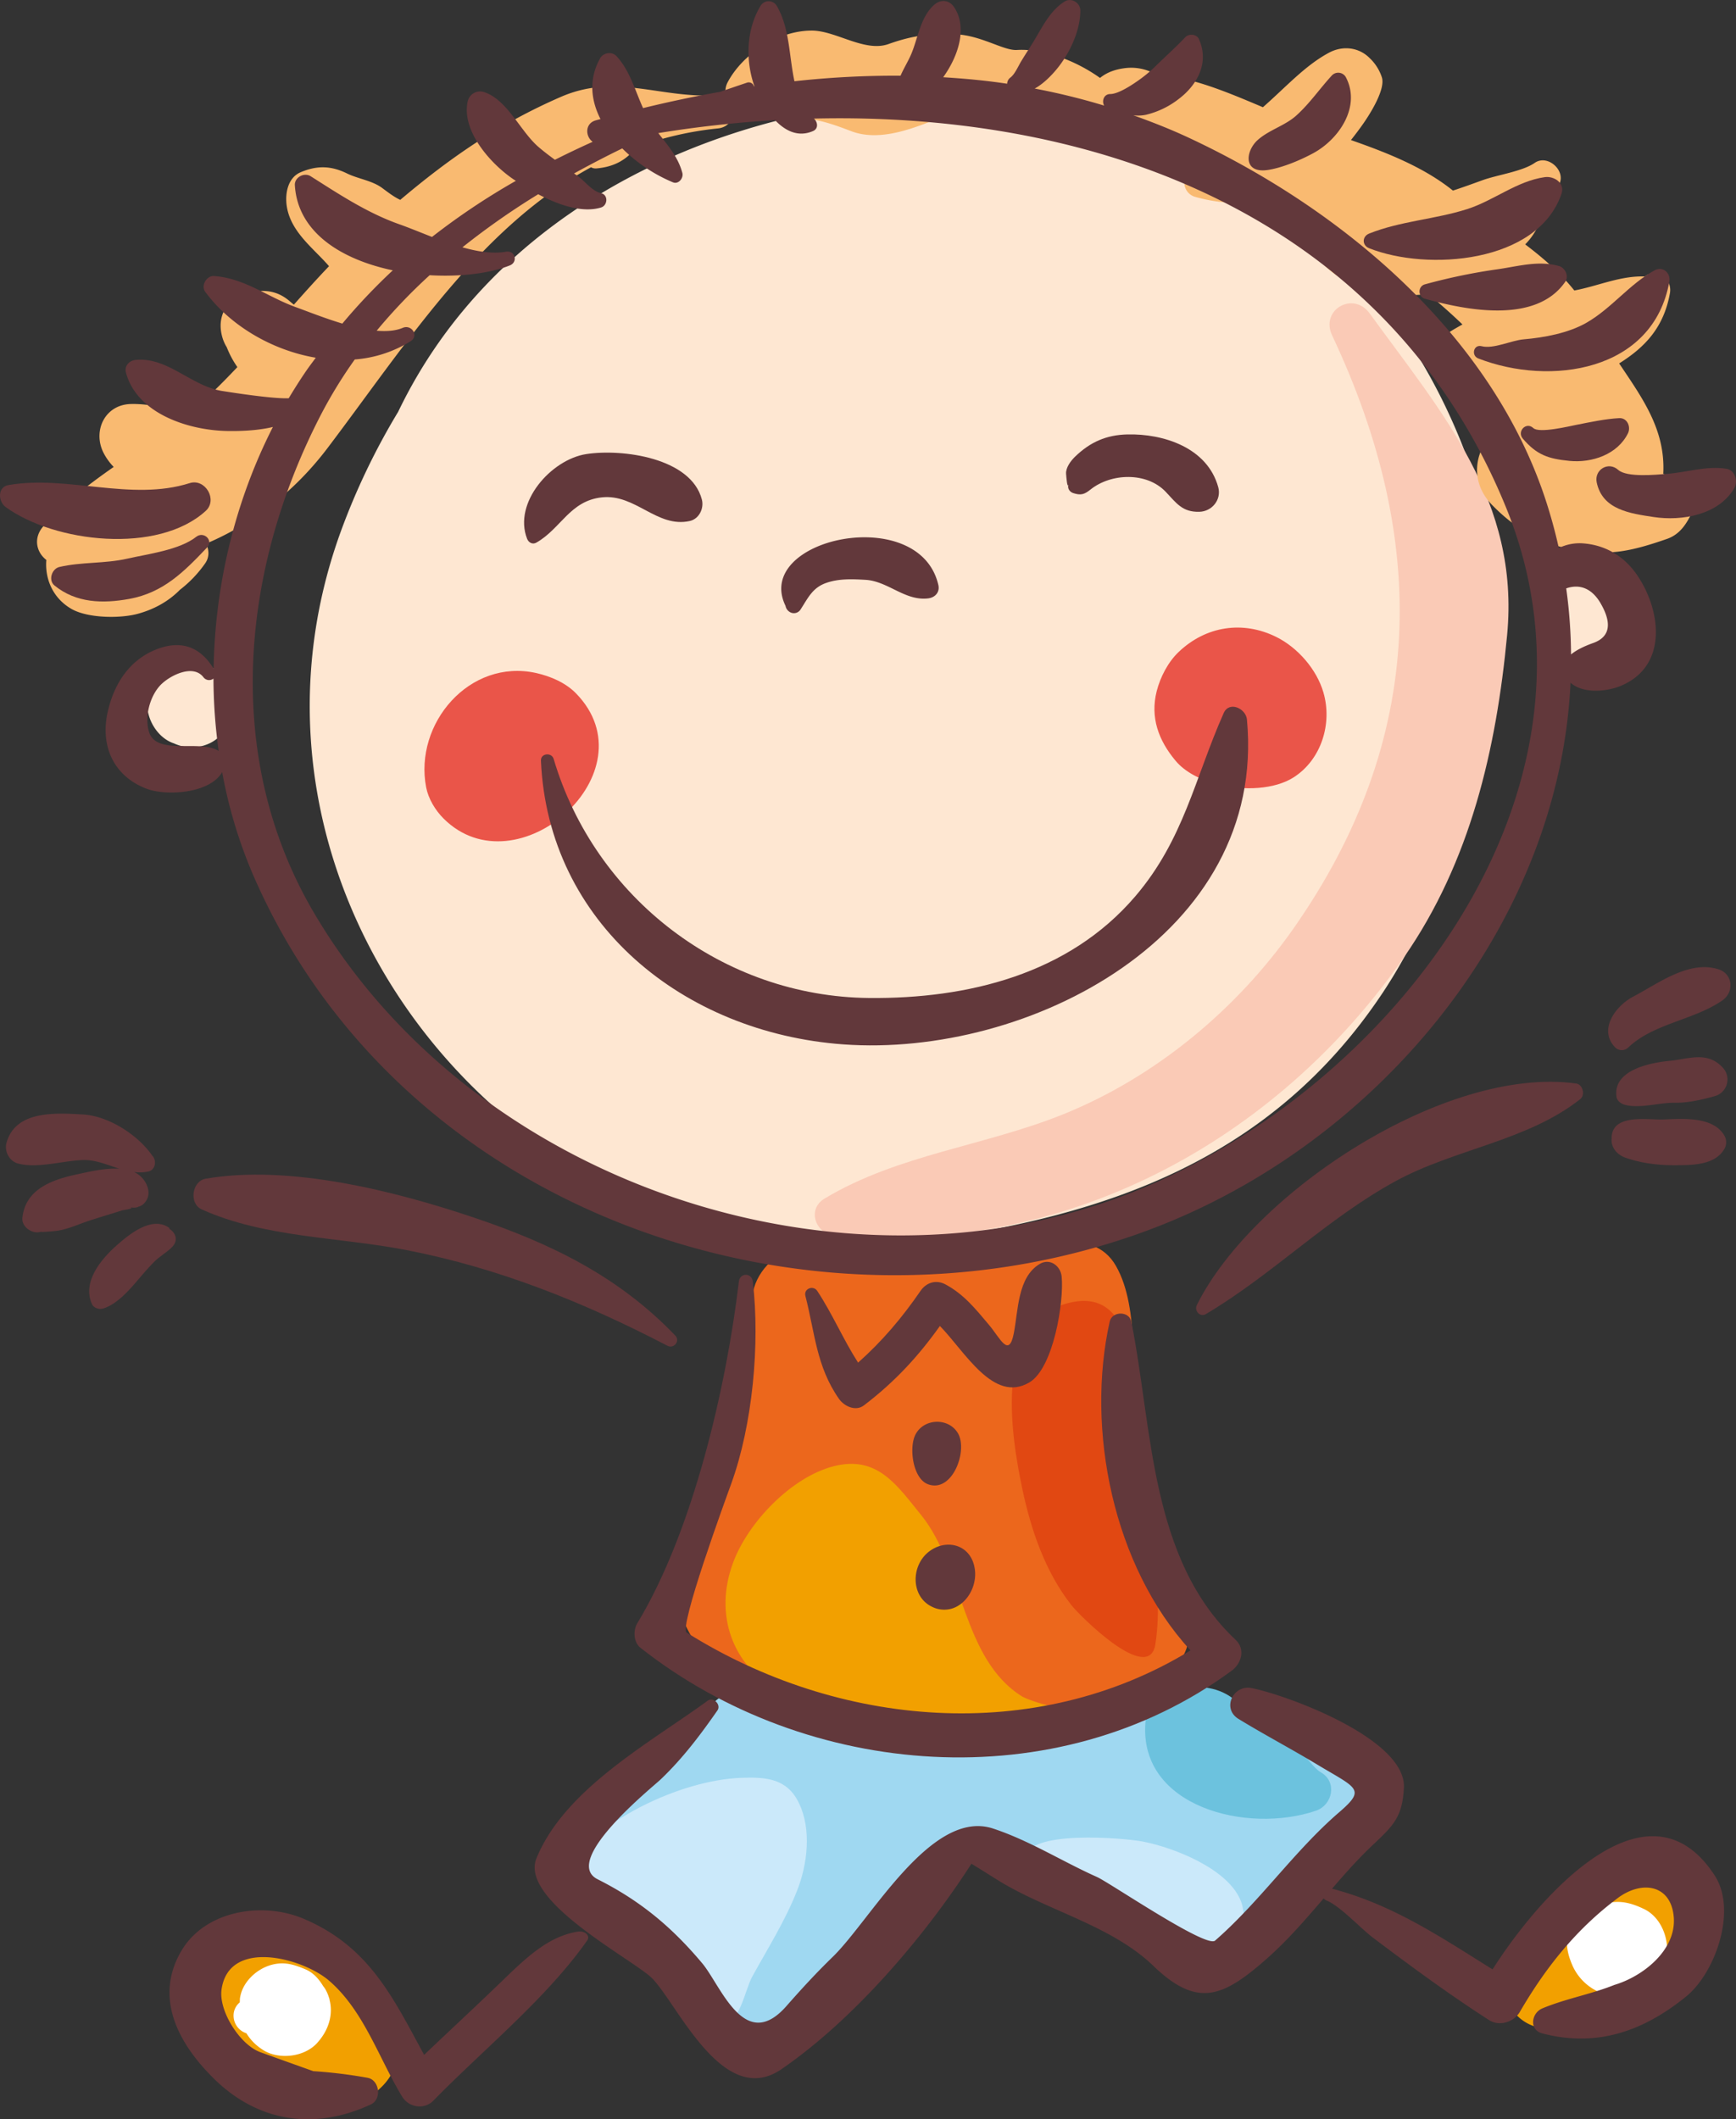 <svg xmlns="http://www.w3.org/2000/svg" viewBox="0 0 1293.92 1579.28"><rect x="0" y="0" width="1293.92" height="1579.28" fill="#333333" stroke="none"/><defs><style>.cls-1{fill:#fee7d2;}.cls-2{fill:#facab6;}.cls-3{fill:#ea5549;}.cls-4{fill:#f9ba71;}.cls-5{fill:#9fd8f1;}.cls-6{fill:#f2a000;}.cls-7{fill:#ec671c;}.cls-8{fill:#e14812;}.cls-9{fill:#6cc2de;}.cls-10{fill:#cbe9fa;}.cls-11{fill:#fff;}.cls-12{fill:#62383b;}</style></defs><title>Asset 17</title><g id="Layer_2" data-name="Layer 2"><g id="many_kids"><path class="cls-1" d="M686.4,924.83C826,906.25,947.73,863.4,1029.8,741c69.4-103.54,107.37-281.84,63.78-399.71C1029.65,168.44,871.83,62.55,685.46,73.42c-161.23,9.39-318.63,87.43-388.67,233.42a513,513,0,0,0-42.92,89.63C153.46,673.44,397.09,963.28,686.4,924.83Z"/><path class="cls-1" d="M129.7,554a30.91,30.91,0,0,0,13,2.88c21.83,0,34.09-20,30.41-39.92l-.09-.45c-1.68-9.12-7.67-15.37-15.2-19a28,28,0,0,0-16.52-5.21c-4.13,0-10.37,1.48-13.86,3.81-3.26,2.18-11.59,7.41-2.33,1.85a31.44,31.44,0,0,0-15.4,26.86C109.7,536.81,117.82,550.09,129.7,554Z"/><path class="cls-1" d="M1209.67,478.9c1.76-1.72,8.2-6.72.38-1.18,14.11-10,20.78-27.55,11.41-43.51a32,32,0,0,0-19-14.63c-11.94-3.28-21.75.92-30.94,8.19a33.92,33.92,0,0,0-2.73,2.62c-10.39,3-19.37,11.59-22.23,22-4.91,17.87,6.06,32.08,21.85,38.45,10.06,4.08,22,1.53,31.16-3.69A51.22,51.22,0,0,0,1209.67,478.9Z"/><path class="cls-2" d="M1046.5,713.29c49.53-71.25,68.77-155.12,76.82-240,9.52-100.11-48.68-165.63-102.44-239.72-12.26-16.91-37-2.7-28,16.36,72.31,153.24,70.24,300.77-28.79,442-42.38,60.47-103,110.69-171.25,138.3-58.75,23.78-123.54,30.06-178.32,63-13.3,8-6.66,26.21,7.44,27.46C793.29,935.88,950.58,851.3,1046.5,713.29Z"/><path class="cls-3" d="M399.73,501.57c-49.84-11.08-91.22,37.71-82.11,85.12,1.65,8.58,6.81,17.1,12.94,23.25,54.64,54.61,156-34.54,98.77-93.23C421.55,508.75,410.42,504,399.73,501.57Z"/><path class="cls-3" d="M907.37,584.45c19.87,5.11,42.87,3.77,56.82-5.15,20.65-13.2,29-40.09,22.21-63.29-5-17.18-19.07-33.32-35-41.28-25.08-12.49-52.59-8.17-72.83,11.06-7.93,7.51-13.76,18.78-16.42,29.24-5,19.74,1.45,36.83,14.06,51.89C883.12,575.22,894.61,581.16,907.37,584.45Z"/><path class="cls-4" d="M693.77,90.46c17.09-6.74,28.28-5.53,41.14-12.34C759.22,86.74,787.72,101,813,96.71a21.64,21.64,0,0,0,4.79,5.7c4,3.2,7.77,6.53,12.44,8.63,7.37,3.3,13.58,4.17,19.93,3.39,5.72-.22,11-1,16.07-4l4.41-3.4a0,0,0,0,1,0,0l-.1.09s.07-.06.13-.07q11.6,6.63,23,13.79c-2.62,2.51-5.32,5-7.8,7.6a11,11,0,0,0,4.81,18.23c17.63,5,34.26,5.73,50,2.45,14.18,7.47,28.25,14.19,42.13,20.93-7.19,5-6.38,15.36-1.29,21.6,20.34,24.94,52.62,30.88,83,27.46,9.23,7.63,17.66,15.12,25.53,22.69-3,1.63-5.9,3.3-8.64,5-8.47,5.32-13.62,18.19-7.13,27.17A56.92,56.92,0,0,0,1093,290.61c-3.51,7.77-3.77,16.75,1.06,24.53A33.13,33.13,0,0,0,1108.28,328c-9.8,13.59-11,33,3.69,48.13,24,24.82,52.14,36.48,87.43,35.46,14.1-.39,29.85-5.39,43.11-10,12.22-4.25,16.37-15.79,19.85-21.77,4.48-7.77-.36-14.79-7.36-16.81-4-4.32-9.36-7.44-15.3-9.92,1.78-32.86-15.61-56.44-32.86-82.27,19.52-12.22,33.29-27,37.83-52.32,2-11.29-10.65-19-18.64-12.47-18.38-.62-34.46,7-52.62,10.45-10.48-13.13-23.09-24.14-36.62-34.36,12.85-12.79,14-29.29,24.44-43.38,7.52-10.19-7.19-24.41-17.35-17.35-9.15,6.37-27.93,8.93-38.83,12.88-7.53,2.73-14.78,5.37-22.12,7.76-21.61-17.38-48.86-28.14-76-37.64,3.3-4.18,6.49-8.4,9.29-12.43,4.63-6.63,16.8-25.57,13.68-34.53a34.46,34.46,0,0,0-9.23-14.33c-8.17-8.07-20.09-9.16-30-3.88-17.75,9.44-31.84,25.3-49.36,40.69,0,0,0,0,0,0-18-7.61-36.7-15.54-54.18-20-10.44-2.64-17.22-3.17-23-2.85a36.91,36.91,0,0,0-24.81-6.38c-7.46.82-14.06,3-19.42,7.4-18.08-12.94-42-22-62-20.83-9.86.57-26.14-10.67-45.29-11.71-18.28-1-33.06,1.08-50.22,7.24C644.52,39.25,623.12,22.79,605,22.79c-24.75,0-51.33,17.13-62.68,38.57a14.66,14.66,0,0,0-1.09,10.77,11.45,11.45,0,0,0-6.06-1.22c-42.87,2.9-75.64-16.78-117.18,1.31-46.2,20.09-83,45.72-119.67,76.73h0c-4.85-2.29-9.21-5.72-13.51-8.89-7.4-5.49-17.9-6.76-26.12-10.78-12-5.88-22.41-6.07-34.59-.93-9.84,4.16-11.76,16.35-10.34,25.42,3,19.31,20,31.26,31.48,44.6-9,9.41-17.63,19-26.21,28.66-1-.78-1.93-1.55-2.71-2.23-7.75-6.81-15.48-8.56-24.56-7.85a30.87,30.87,0,0,0-5.13.59c-.46.07-.84.05-1.3.14h.42c-14.18,3.05-24.42,15.6-20.43,32.12a30,30,0,0,0,3.71,9,69.86,69.86,0,0,0,7.9,14.76c-6.31,6.66-12.72,13.24-19.4,19.62-5,4.79-10.17,9.29-15.48,13.62-14.91-1.62-29.79-6.12-44.62-5.72-19.06.5-28.29,19.58-20.55,35.81a43.54,43.54,0,0,0,7.86,11.08C66.31,360.84,48.33,374.54,32.48,392c-7.83,8.6-5.53,19.48,2.05,25.26-1.15,13.91,4.66,28.28,18.51,36.39,12,7.05,36.25,7.45,49.8,3.73,11.74-3.23,22.56-9,31.28-17.87a89.48,89.48,0,0,0,18.8-19.69c3.21-4.53,3-10,.7-14.68,34.93-14.82,66-38.89,90.55-71.29C303,256.16,357.69,169.4,440.53,124.66a7,7,0,0,0,4.06.85c10.36-.91,19.26-4.42,26.4-12a5.38,5.38,0,0,0,1.3-3,247.68,247.68,0,0,1,62.87-14.81c8.94-.9,12.75-9.2,11.48-16,10.79,9.38,17.51,10.72,33.23,9.07,22.14-2.33,33.93,1.06,54.64,9C653.63,105.07,676.08,97.41,693.77,90.46Z"/><path class="cls-5" d="M965.78,1293.28a153.63,153.63,0,0,0-42.12-20.56c-.4-.15-.79-.27-1.21-.42-1.66-.48-3.33-.88-5-1.31-2.81-.73-5.62-1.46-8.51-2-45-8.36-89.63,6.24-140.87,19.71a34.72,34.72,0,0,0-18.87,12.37c-23-6.41-44.18-3.48-65.73,3.61-11.2-5.62-25.47-9.17-40.49-11.41-17.9-8.14-39.26-11.56-59.36-11.44-7.37-23.7-42.59-30.78-56.42-6.65-15,26.15-41.47,42.66-65.8,59.94-20.35,14.48-34.64,30.47-27.28,57.31,6.58,23.91,41.68,40.22,60.44,53.52a199.53,199.53,0,0,1,16.06,12.82,43.32,43.32,0,0,0,24.76,25.33c.13,1,.22,1.94.37,3,3.8,29.6,39.49,54.69,64.74,29.43,18.81-4.28,32.08-24,32.86-42.63a49.84,49.84,0,0,1,.75-5.55c9.2-14.92,17-30.66,26.11-46.08,4.65-7.9,10-15.74,15.32-23.67,5.85-4.6,11.11-9,18.25-12.65,6.39-3.26,10-9.77,10.88-16.66,2.77-.32,5.55-.59,8.35-.79,24.36,1,43.37,14.87,69.91,24.26,37.62,13.33,56.38,19.55,85.11,48.26,38.64,38.65,84.88-18.16,107.81-44.78a1.1,1.1,0,0,1,.14-.18,39.59,39.59,0,0,0,14.91-4.39c31.56-17,45.71-54.16,17.08-82.79C996.62,1297.53,981.7,1293.27,965.78,1293.28Z"/><path class="cls-6" d="M1237.07,1390.41a61.23,61.23,0,0,0-42.35,15.36c-5.91,1.18-11.67,2.77-16.71,5.66-10.91,6.28-21.11,13-31.7,19.76-11.58,7.4-23.91,19.31-26,33.63-2.83,19.43,5.16,41.16,26.61,46.14,44,10.24,100.7-32.75,119.89-68.72C1279.37,1418.71,1263.62,1391.5,1237.07,1390.41Z"/><path class="cls-6" d="M249.07,1469.63c-4.3-6.52-9.61-11.88-15.4-17.36-8.68-8.26-14.42-15.25-26.4-19.17-29.45-9.58-51.3,19.87-53.41,45.46-1,12.42.31,18.37,3.35,28.75,3.68,12.5,12.44,26.06,22.37,34.35s21.78,13.88,34,17.63c6.1,1.88,11.93,4.57,18.06,6.45a55.1,55.1,0,0,0,13.43,1.3c3.73.24,5,.21,3.82-.09,29.41,6,61.35-29.21,41.08-56.72C279.31,1495.78,267,1477.83,249.07,1469.63Z"/><path class="cls-7" d="M846.73,1065.41c-4.19-36.85,3.48-89.74-14.94-122C813.88,912,770.55,930.88,744,933.15c-42.32,3.63-78-2.35-117.86,5.87-7-5.31-16-8.65-28.36-8.65-17.35,0-33.34,16-36.53,32.52-8.49,44.12-5.1,87.85-18.1,131.8-8.71,29.39-48.38,71.35-36.75,105.15,14.09,40.9,40.38,52.34,80.21,66.76,94.37,34.17,195.76,27.36,283.74-21.32,16-8.83,19.68-29,11.63-44.34C860.35,1159.65,852,1111.79,846.73,1065.41Z"/><path class="cls-8" d="M799.41,970.32c-59.7,11.91-46.26,97.51-37.4,139.37,6.43,30.46,17,61.46,36.38,86.26,6.49,8.28,58.11,59.86,62.77,29.29,7.35-48.21-8.9-94.85-13.47-143.19C844.91,1052.85,854.14,959.41,799.41,970.32Z"/><path class="cls-9" d="M984.57,1320.8c-5.86-3.37-11.73-13-17-17.83-7.25-6.62-16.16-10.93-23.7-17-7.33-5.9-14.86-11.56-21.85-17.78-13.28-11.85-28.48-11.89-42.17-10.48-15.06,1.53-25,10.77-26.13,26.12-4.85,62.82,76,83,127.1,65.54C993.26,1345.13,996.87,1327.86,984.57,1320.8Z"/><path class="cls-10" d="M468.63,1437c9.73,5.78,14.48,15.19,21.17,23.74,7.84,10,18.13,18.69,27.43,27.33,4.84,4.51,15,17.6,21.51,19,12.18,2.63,16.58-24.32,21.82-33.84,11.61-21.17,24.47-41.4,33.46-64.1,7.86-19.81,11-45.65,1.5-65.4-8.78-18.31-24.2-19.57-43.1-18.87-45.49,1.69-109.82,32.28-134.25,71.68L437,1423C444.66,1431.66,458.87,1431.21,468.63,1437Z"/><path class="cls-10" d="M851.83,1372.35c-13.05-2.55-87.67-9.24-87.73,12.89l12.58,22.63c31.66,7.69,56.4,20,84.36,36.55,12,7.08,31.49,23.91,46.76,19.87,18.55-4.92,23.29-34.14,16.42-49.17C913.65,1392,874.84,1376.86,851.83,1372.35Z"/><path class="cls-6" d="M686.59,1129.05c-18.07-22.23-32.6-44.73-65.15-36.41-31.52,8-64,41.91-75.05,71.92-14.36,38.83-.57,76,33.57,96.14,26.65,15.72,57.46,23.78,87.75,29.72,19,3.73,36.72,6.28,56.11,6.13,27.07-.19,52.37-9.78,79.27-9.43,0,0,3.76-16.95,3.78-17-2.17,9.73-39.82-2.66-45-5.87C716.81,1236.29,718.08,1167.82,686.59,1129.05Z"/><path class="cls-11" d="M245.65,1489.83c-.07-.24-.2-.48-.29-.71a31.88,31.88,0,0,0-3-7,23.39,23.39,0,0,0-1.46-2c-3.2-5.34-7.4-10.09-13.18-12.53-8.58-3.66-16-5.93-25.45-3.34-10.64,2.92-20.68,12-23.08,23.06-.06.35-.15.68-.21,1-.29,1.36-.14,2.6-.31,3.92a12.72,12.72,0,0,0-4.59,10,13.85,13.85,0,0,0,9.59,13,37.55,37.55,0,0,0,10.91,11.44l1.09.74c11.91,7.93,31.58,5.6,41-5.28l.61-.71c7.78-9,11.26-20.46,8.24-31.54Z"/><path class="cls-11" d="M1225.4,1422.64c-8.8-4.25-17.28-6.67-26.93-4.52-10.73-.35-21.2,6.14-26.55,15.25-6.09,10.37-4.53,20.66,0,31.1a39,39,0,0,0,35.82,23.38,35.36,35.36,0,0,0,33.74-25.68C1245.37,1448,1239.37,1429.36,1225.4,1422.64Z"/><path class="cls-12" d="M399.79,404.36c18.41-10.51,24.93-31.11,48.76-33.72,25.12-2.74,41.1,23,65.53,17.63,7-1.54,10.77-9.4,9.06-16-8.13-31.18-59.4-38-86.2-33.88-26.18,4.07-54.59,36.15-44.08,63.11C394,404.36,396.94,406,399.79,404.36Z"/><path class="cls-12" d="M796.33,361.21c-.92,2.71,1,5.41,3.54,6.23,5.69,1.86,8.31,1.07,12.88-2.59,15.48-12.41,42-13.21,56.1,1.65,8,8.42,12.36,15.26,25.15,14.89,9.39-.27,16.56-9.07,14-18.37-8.14-29.54-41-39.95-67.74-39.28-15.7.38-27.7,5.67-39,16.61-3.1,3-7,8.11-6.66,12.77C794.85,356.15,795.44,363.8,796.33,361.21Z"/><path class="cls-12" d="M588.86,456.19a5.84,5.84,0,0,0,7.87-2.05c5.46-8.39,8.71-15.95,18.68-19.59,9.54-3.47,19.77-3,29.67-2.45,16.91,1,29.37,15.88,46.69,13.83,5.17-.62,8.87-4.57,7.62-10-14.15-61.41-138.3-34.65-113.92,15.52A6.76,6.76,0,0,0,588.86,456.19Z"/><path class="cls-12" d="M647.84,743.71c-108.85-1-204.42-74.32-235.17-178.13-1.52-5.13-9.74-4.3-9.49,1.28C408.52,688,509.32,769.59,628.5,778.28c137.8,10.07,316-81.13,300.9-242.14-.77-8.13-13.21-14.08-17.35-4.7-21.61,48.73-29.69,94.18-65.85,136.49C796.39,726.19,721.06,744.38,647.84,743.71Z"/><path class="cls-12" d="M117,483.75c-20.53,7.87-32,25.86-36.7,46.67-5.72,25.4,4.27,47.85,28.77,57.29,14.57,5.61,47.25,3.82,56.52-12.33a354.45,354.45,0,0,0,22.7,75.77c108.29,251.22,410.87,357.2,661.23,267.9,175-62.42,312.58-228.3,321.07-410.27,9.49,8.48,27.39,6.62,37.79,2.2,34.64-14.71,29.91-55.59,12.12-82-9.7-14.43-23.91-23-41.23-24.1a35.13,35.13,0,0,0-17.41,3.54,380.25,380.25,0,0,0-10.72-38.56c-41.36-122.46-151.82-214.37-265.3-267.31-13.56-6.32-27.3-11.71-41.12-16.64a29.39,29.39,0,0,0,9.33-.35,64,64,0,0,0,24.6-11.87c14.18-10.77,22.73-27.34,14.93-44.61-1.71-3.78-7.53-4.14-10.18-1.31-7.3,7.79-15.33,14.79-22.94,22.34A101.75,101.75,0,0,1,847.6,60.55c-4.54,3.2-14.3,9.52-20,9.53-5,0-6.48,5.28-4.64,8.61A496.89,496.89,0,0,0,771.22,66c5.65-3.11,10.72-8,14.55-12.32,10.56-11.87,19.43-29.81,19.45-45.83,0-5.78-6.67-9.88-11.72-6.72-10.41,6.5-16.09,18-22.26,28.34-3.3,5.53-6.9,10.87-10.2,16.37-2.16,3.56-4.57,9.37-7.92,11.94a6,6,0,0,0-2.45,4.62C734.84,60,718.91,58.53,703,57.56c11.67-16.24,18.19-37.51,8-52.44C707.44,0,701.35-.64,696.68,3.28c-10.56,8.86-12.36,24.85-17.46,36.95-2.3,5.44-5.67,10.75-8,16.19a684.82,684.82,0,0,0-79.08,4.13c-4.06-18.61-3.44-39.6-13.23-56.24a7,7,0,0,0-12,0c-10.62,17.48-11.49,40.48-4.59,60a2.91,2.91,0,0,0-.4,0,4,4,0,0,0-5.36-2.63c-6.62,2.21-13.17,4.46-19.7,6.73q-29,5.16-57.56,12.15c-6-13.24-9.91-28.1-19.77-38.7-3.39-3.65-9.83-2.71-12.22,1.58-8.67,15.51-6.91,31.19.26,45.3-1.15.32-2.31.61-3.46.93-8.37,2.33-7.84,12.13-2.37,16q-14.3,6.44-28.14,13.4c-4.18-3.06-8.32-6.17-12.28-9.59-13.7-11.81-23.34-35.63-41-41a9.47,9.47,0,0,0-11.6,6.59c-5.31,22.14,17,47.06,34,58.55.54.37,1.21.78,1.77,1.15A516.86,516.86,0,0,0,322,176.57c-8.67-3.37-17-6.83-24.29-9.41-24-8.48-44.9-22.35-66.22-35.87-4.83-3-12.06.88-11.72,6.72,2.13,35.69,35.51,55.58,73,63.45a441.63,441.63,0,0,0-37.6,39.68c-13.23-4-26-9.09-34.91-12.32-21.23-7.71-37.44-21.3-60.6-23.12-5.59-.44-10.13,7.08-6.72,11.71,18.41,25.1,49.76,43.65,82.42,49.17-2.31,3.19-4.68,6.23-6.93,9.5-4.63,6.73-9,13.65-13.23,20.69-12,.65-47-5-49.63-5.41-23.29-3.78-40.38-25.36-64.4-23.15-4.82.44-8.66,4.48-7.27,9.55,8.33,30.75,47.05,43,75.77,43.43,8.43.14,21.76-.14,33.74-3-28.11,55.12-43.24,117.7-44.18,180.1C149.45,482.32,135.45,476.69,117,483.75Zm1076.05-34.06c7.28,12.53,8.71,24.42-5.63,29.51-4.72,1.68-11.56,4.48-16.45,8.49a371.9,371.9,0,0,0-3.6-49.22C1177.4,435,1186.5,438.36,1193.07,449.69ZM239.43,308.6a342.49,342.49,0,0,1,25-40.72A92,92,0,0,0,306,254.32c6.47-4.08.85-12.81-5.84-10-5.41,2.28-12.12,2.74-19.41,2.13a411.41,411.41,0,0,1,39.5-41.36c22.75,1.34,44.63-1.3,59.71-7.28,6.37-2.52,4-11.41-2.8-10.23-10,1.72-21.17-.08-32.49-3.28a559.6,559.6,0,0,1,56.48-39.55c15.07,7.93,32.7,14.16,46.81,9.89,5-1.51,5.57-9.47,0-10.7-6.68-1.46-12.09-9.08-17.53-12.9l-2.56-1.78q17.75-9.8,35.93-18.66a118.58,118.58,0,0,0,37.79,25.28c4.17,1.68,8-3.16,7-7-3.16-11.9-10.76-20.42-17.93-29.69a853.28,853.28,0,0,1,87-9.64c7.56,7.87,17.16,13,28.4,8.08,4.16-1.83,3.39-6.78.58-9.26,213.54-5.07,427.51,73.86,515.7,289.36,87.8,214.53-88.41,437.09-280.86,511.8-217.08,84.26-488.64-8.32-607-208.52C165.67,564.84,179.41,424.29,239.43,308.6ZM111.11,545.53c-3.46-11,.38-26,8-34.46,6.57-7.28,24.61-16.73,32.53-6.38a5.27,5.27,0,0,0,7.47,1A394.33,394.33,0,0,0,163,559.63C149.22,550.77,116.7,563.33,111.11,545.53Z"/><path class="cls-12" d="M1244.24,209.8c1.12-6.32-4.84-11.7-10.92-8.39-18.93,10.32-32.2,28.5-51,39.19-13.53,7.71-31.58,11-46.71,12.28-9,.76-22.43,7.39-31.3,5.11-6-1.55-8,6.94-2.51,9.11C1155.44,288,1232.31,277,1244.24,209.8Z"/><path class="cls-12" d="M1166.63,210c3-4.33-.08-10.48-4.78-11.79-15.27-4.23-29.95.18-45.29,2.4A431,431,0,0,0,1062,211.91c-5.29,1.49-5.29,9.21,0,10.7C1092.92,231.24,1144.9,241.54,1166.63,210Z"/><path class="cls-12" d="M1020.47,174.07c-5.35,2.14-5.38,8.77,0,10.91,43.29,17.24,125.65,11.23,143.36-40.5,2.8-8.15-5.52-13.44-12.48-12.47-20.75,2.91-37.91,17.46-57.78,23.81C1069.63,163.47,1043.77,164.72,1020.47,174.07Z"/><path class="cls-12" d="M1174.85,316.62c-5.14,1-27.62,6.48-32,2.39-5.26-5-12.44,2.44-7.84,7.84,10.33,12.1,18.91,15.06,34.8,16.61,16.72,1.64,35.73-4.73,43.56-20.5,2.37-4.8-.43-11.68-6.52-11.36C1196.26,312.18,1185.32,314.58,1174.85,316.62Z"/><path class="cls-12" d="M945.3,126.62c10.82-1.74,23.85-7.24,33.52-12.46,19.43-10.52,35.81-35,24.22-56.78a6.51,6.51,0,0,0-10.18-1.31c-9.14,9.89-16.62,21-26.69,30.05-8.37,7.54-20.25,10.65-28.71,18.19C928.16,112.64,926.35,129.62,945.3,126.62Z"/><path class="cls-12" d="M4.19,377.84c36.71,26.66,113.61,35.33,149.14,2.9,9.12-8.33-.35-24.4-12-20.7-43.62,13.79-90.87-6.16-134.94,1.42C-2.15,362.9-1.33,373.81,4.19,377.84Z"/><path class="cls-12" d="M146.24,400.05c-12.53,9.88-36.21,12.81-51.48,16.29-16.57,3.77-34,2.33-50.5,6.18-5.66,1.32-8.46,9.86-3.64,13.8,16.14,13.15,36,13.56,55.71,10,25.62-4.66,41.06-20.52,57.9-38.21C159.4,402.63,151.83,395.64,146.24,400.05Z"/><path class="cls-12" d="M1286.86,349.34c-14.89-2.39-29.63,2.69-44.51,3.81-7.91.59-29.76,2.84-36.26-3-7.27-6.56-17.91-.15-16,9.29,4.23,20.44,24.86,23.17,42.43,25.85,21.14,3.23,48.62-1.64,60.14-21.56C1295.6,358.7,1293.22,350.36,1286.86,349.34Z"/><path class="cls-12" d="M918,1245.05c7.31-5.37,10.42-16,3-23-64.21-60.28-61.86-158-77.78-237.16-1.62-8.12-14.37-7.92-16.12,0-17.88,80.21,2.44,182.16,60.23,245-115.62,70.68-262.66,57.66-375.5-13.27-6-3.76,28.43-97.83,33.09-110.66C561,1061.76,566.57,1001.17,561.1,955c-.78-6.68-9.6-6.68-10.38,0-9.3,78.3-34.06,185.86-75.72,254.68-3.2,5.28-2.83,14.18,2.36,18.27C601.65,1325.89,787.72,1340.84,918,1245.05Z"/><path class="cls-12" d="M767.15,1030.25c18.15-10.63,26-60.48,24.15-79-.8-7.87-8.68-13.91-16.32-9.37-16.57,9.88-16,34.63-19.34,51.68-3.68,18.86-10.17,3.64-18.45-6.19-9.9-11.76-18.87-23-32.61-30.28-6.84-3.62-14.12-1.41-18.41,4.82-14,20.35-28.73,37.64-46.59,53.54-11.07-17.2-19.1-36.29-30.44-53.43-3-4.51-10.23-1.71-8.84,3.73,7.13,27.67,8.14,52.5,25,76.67,3.84,5.48,12.4,9.64,18.65,4.87,23.18-17.68,40.48-36.54,56.61-59.15C719.17,1007.12,740.38,1045.92,767.15,1030.25Z"/><path class="cls-12" d="M687.51,1103.4a12.08,12.08,0,0,0,4.21,2.7c18.19,6.65,29.84-25.09,22.29-38-6.9-11.79-25.21-11.29-31.6.8C678,1077.25,679.64,1095.81,687.51,1103.4Zm-2.92-9.49h0a.76.76,0,0,1,.11.16C683.79,1092.87,683.76,1092.82,684.59,1093.91Z"/><path class="cls-12" d="M709.28,1198.79c11.94-3.49,20-18.19,16.88-31.72-3.83-16.75-21.77-20.45-34.17-10.47-13.09,10.54-13.09,33.09,2.51,40.69A20.27,20.27,0,0,0,709.28,1198.79Z"/><path class="cls-12" d="M1177.84,819.07c3.87-3.05,1.91-11-3.08-11.63-97.27-13.4-240.73,81-282.67,165-2.16,4.29,2.28,9.45,6.78,6.78,49.63-29.43,90-71,141.28-99C1084.1,856.23,1138.38,850.26,1177.84,819.07Z"/><path class="cls-12" d="M1280.69,722.27c-22.08-6.79-44.63,10.59-63.38,20.43-13.18,6.9-26.3,24.73-13.37,37.91a6.91,6.91,0,0,0,9.67,0c18.78-17.94,48.88-20.37,70.14-35.08C1292.72,739.31,1291.74,725.66,1280.69,722.27Z"/><path class="cls-12" d="M1283.88,795.43c-11.47-12.31-25.43-6.22-39.39-4.88-14.92,1.43-42.69,7-39.6,27,.42,2.7,3.11,4.8,5.55,5.56,11.16,3.42,26.24-1.55,38-1.32,9.27.2,21.06-2.46,29.88-5A12.87,12.87,0,0,0,1283.88,795.43Z"/><path class="cls-12" d="M1285.25,846.25c-8.32-14.32-30.8-12.63-45.09-12-11.13.53-38.15-4.72-38.92,13.18,0,.54,0,1.1-.06,1.65-.29,6.56,4.6,11.69,10.42,13.69,12.44,4.28,25,5.68,38.12,5.56,12.31-.1,28.59-.18,35.53-12.13A10,10,0,0,0,1285.25,846.25Z"/><path class="cls-12" d="M503.3,995.26c-42.07-43.9-92.29-68.42-149.39-87.67-59.17-20-138.27-40-200.6-29.2-10.31,1.78-12.58,18.52-3,22.85,47.1,21.24,102.32,20.5,152.9,30.38,68.77,13.41,132.27,39,194.21,71.23C502.3,1005.39,507.18,999.3,503.3,995.26Z"/><path class="cls-12" d="M40.65,917.41c9.25-.87,17.55-5.07,26.34-7.9,8.05-2.61,16.16-5,24.25-7.58.35-.12,10.6-1.5,5.12-2.3,2.43.36,4.39.64,6.76-.26l-.23-.09A8.29,8.29,0,0,0,107.2,897l.29-.31c3.78-4.08,4-9,1.78-13.85a18.72,18.72,0,0,0-9.32-9.44,31.82,31.82,0,0,0,10.62-.38c4.6-1,6-6.37,4.12-10.16-.11-.23-.25-.48-.37-.72s-.45-.4-.63-.65c-10.79-15.86-33-30-52.14-31-20.19-1.11-49.93-3.11-56.68,21.08-1.81,6.53,2.18,13.93,8.85,15.58,14.69,3.66,32.57-2.08,47.83-2.67,9.6-.36,18.4,3.62,27.41,6.47-10.77-.67-23,2.35-31.46,4.16-19,4.06-38.48,11.1-40.81,32.34-.76,7,7.55,12.46,13.8,10.5-4.07-.59-3.77-.56.87.09C34.5,918,37.54,917.7,40.65,917.41Z"/><path class="cls-12" d="M76.66,975.18c10.35-3,19.93-13.94,26.62-21.95,3.64-4.35,7.43-8.61,11.38-12.66,4.25-4.36,9.41-7,13.61-11.28,5.15-5.2,2.31-11.13-2.31-13.68l.5-.4c-13.09-9.55-30,4.46-39.57,12.9-11.61,10.31-25.8,27.21-18.34,43.75C69.85,974.74,73.83,976,76.66,975.18Z"/><path class="cls-12" d="M1203.27,1479.18c-17.42,7-36.11,10.17-53.68,17.49-8.2,3.42-10.15,16,0,18.66,40.52,10.55,75.1-1.51,107.08-27.45,22-17.84,38.16-64.3,21.46-90.1-49.86-77-131.12,15.39-165.65,69.84-39.43-24.61-74.56-48.32-119.65-60.14,9.67-11.2,19.46-22.29,30.25-32.46,15.65-14.76,22.11-21,23.32-42.62,2-36.79-88-69.43-113.54-74.42-13.78-2.72-22.36,15.34-9.71,23,19.2,11.74,39,22.14,58.27,33.77,29.89,18,36.91,18.33,17,35.52-33.84,29.09-59,66.45-92.78,95.9-6.71,5.84-78.6-43.22-88-47.41-26-11.61-50.2-27.1-77.39-36.08-46.18-15.27-91.2,68.07-119.7,95.73-12.23,11.88-23.13,23.73-34.4,36.55-31.25,35.53-48.77-15.24-62.76-31.9-22.8-27.18-46.33-46.69-77.93-62.59-27.57-13.82,41.18-68.88,47-74.47,16.41-15.67,29.38-32.87,42.25-51.34,3-4.28-3-10.38-7.25-7.27-43.59,31.75-106.45,65.77-127.6,117.41-13.11,32,73.57,76.11,86.62,89.88,19.28,20.34,52.89,96.91,96,67.28,53.85-37,106.26-98.24,141.56-153.07,8.74,5.24,17.85,11.2,23.29,14.41,35.69,21.05,82.05,32.52,112.2,61.59,33.08,31.93,52.27,23.24,84.49-5.1,15.59-13.71,29.07-29.39,42.55-45.08a5.24,5.24,0,0,0,2.09,1.54c10.06,4,25.87,21.11,34.41,27.53,28.24,21.32,56.93,42.4,86.71,61.56,7.69,5,18.52,1.62,23-6,19.31-33.23,42.13-61.77,73-84.88,18.13-13.53,40-10,41.78,14.56C1249.3,1453.36,1224.53,1472.87,1203.27,1479.18Z"/><path class="cls-12" d="M213.37,1460.7c12.62,3.12,24.71,9.11,32,15.39,25.94,22.46,37,57.84,54.41,86.41,4.89,8,16.41,9.88,23.16,3,37.65-38.51,84.11-76,114.61-119.26,2.82-4-1.93-7.55-6.77-6.78-21.09,3.33-37,17.87-55.08,35.38-19.61,19-39.75,37.59-59.57,56.46-23.22-42.63-40.88-80.72-89.88-101.45-30.6-12.94-73.37-6.25-91.12,24.06-20.75,35.46-1.53,69.75,24.5,95.31,33.44,32.79,75.69,38.21,116.84,19,8.26-3.86,6.45-18.28-2.59-19.84a359.26,359.26,0,0,0-40.38-4.93q-19.65-7-39.34-14.09c-15.39-5.51-31.43-31-29-47C168.71,1458.37,191.83,1455.39,213.37,1460.7Z"/></g></g></svg>